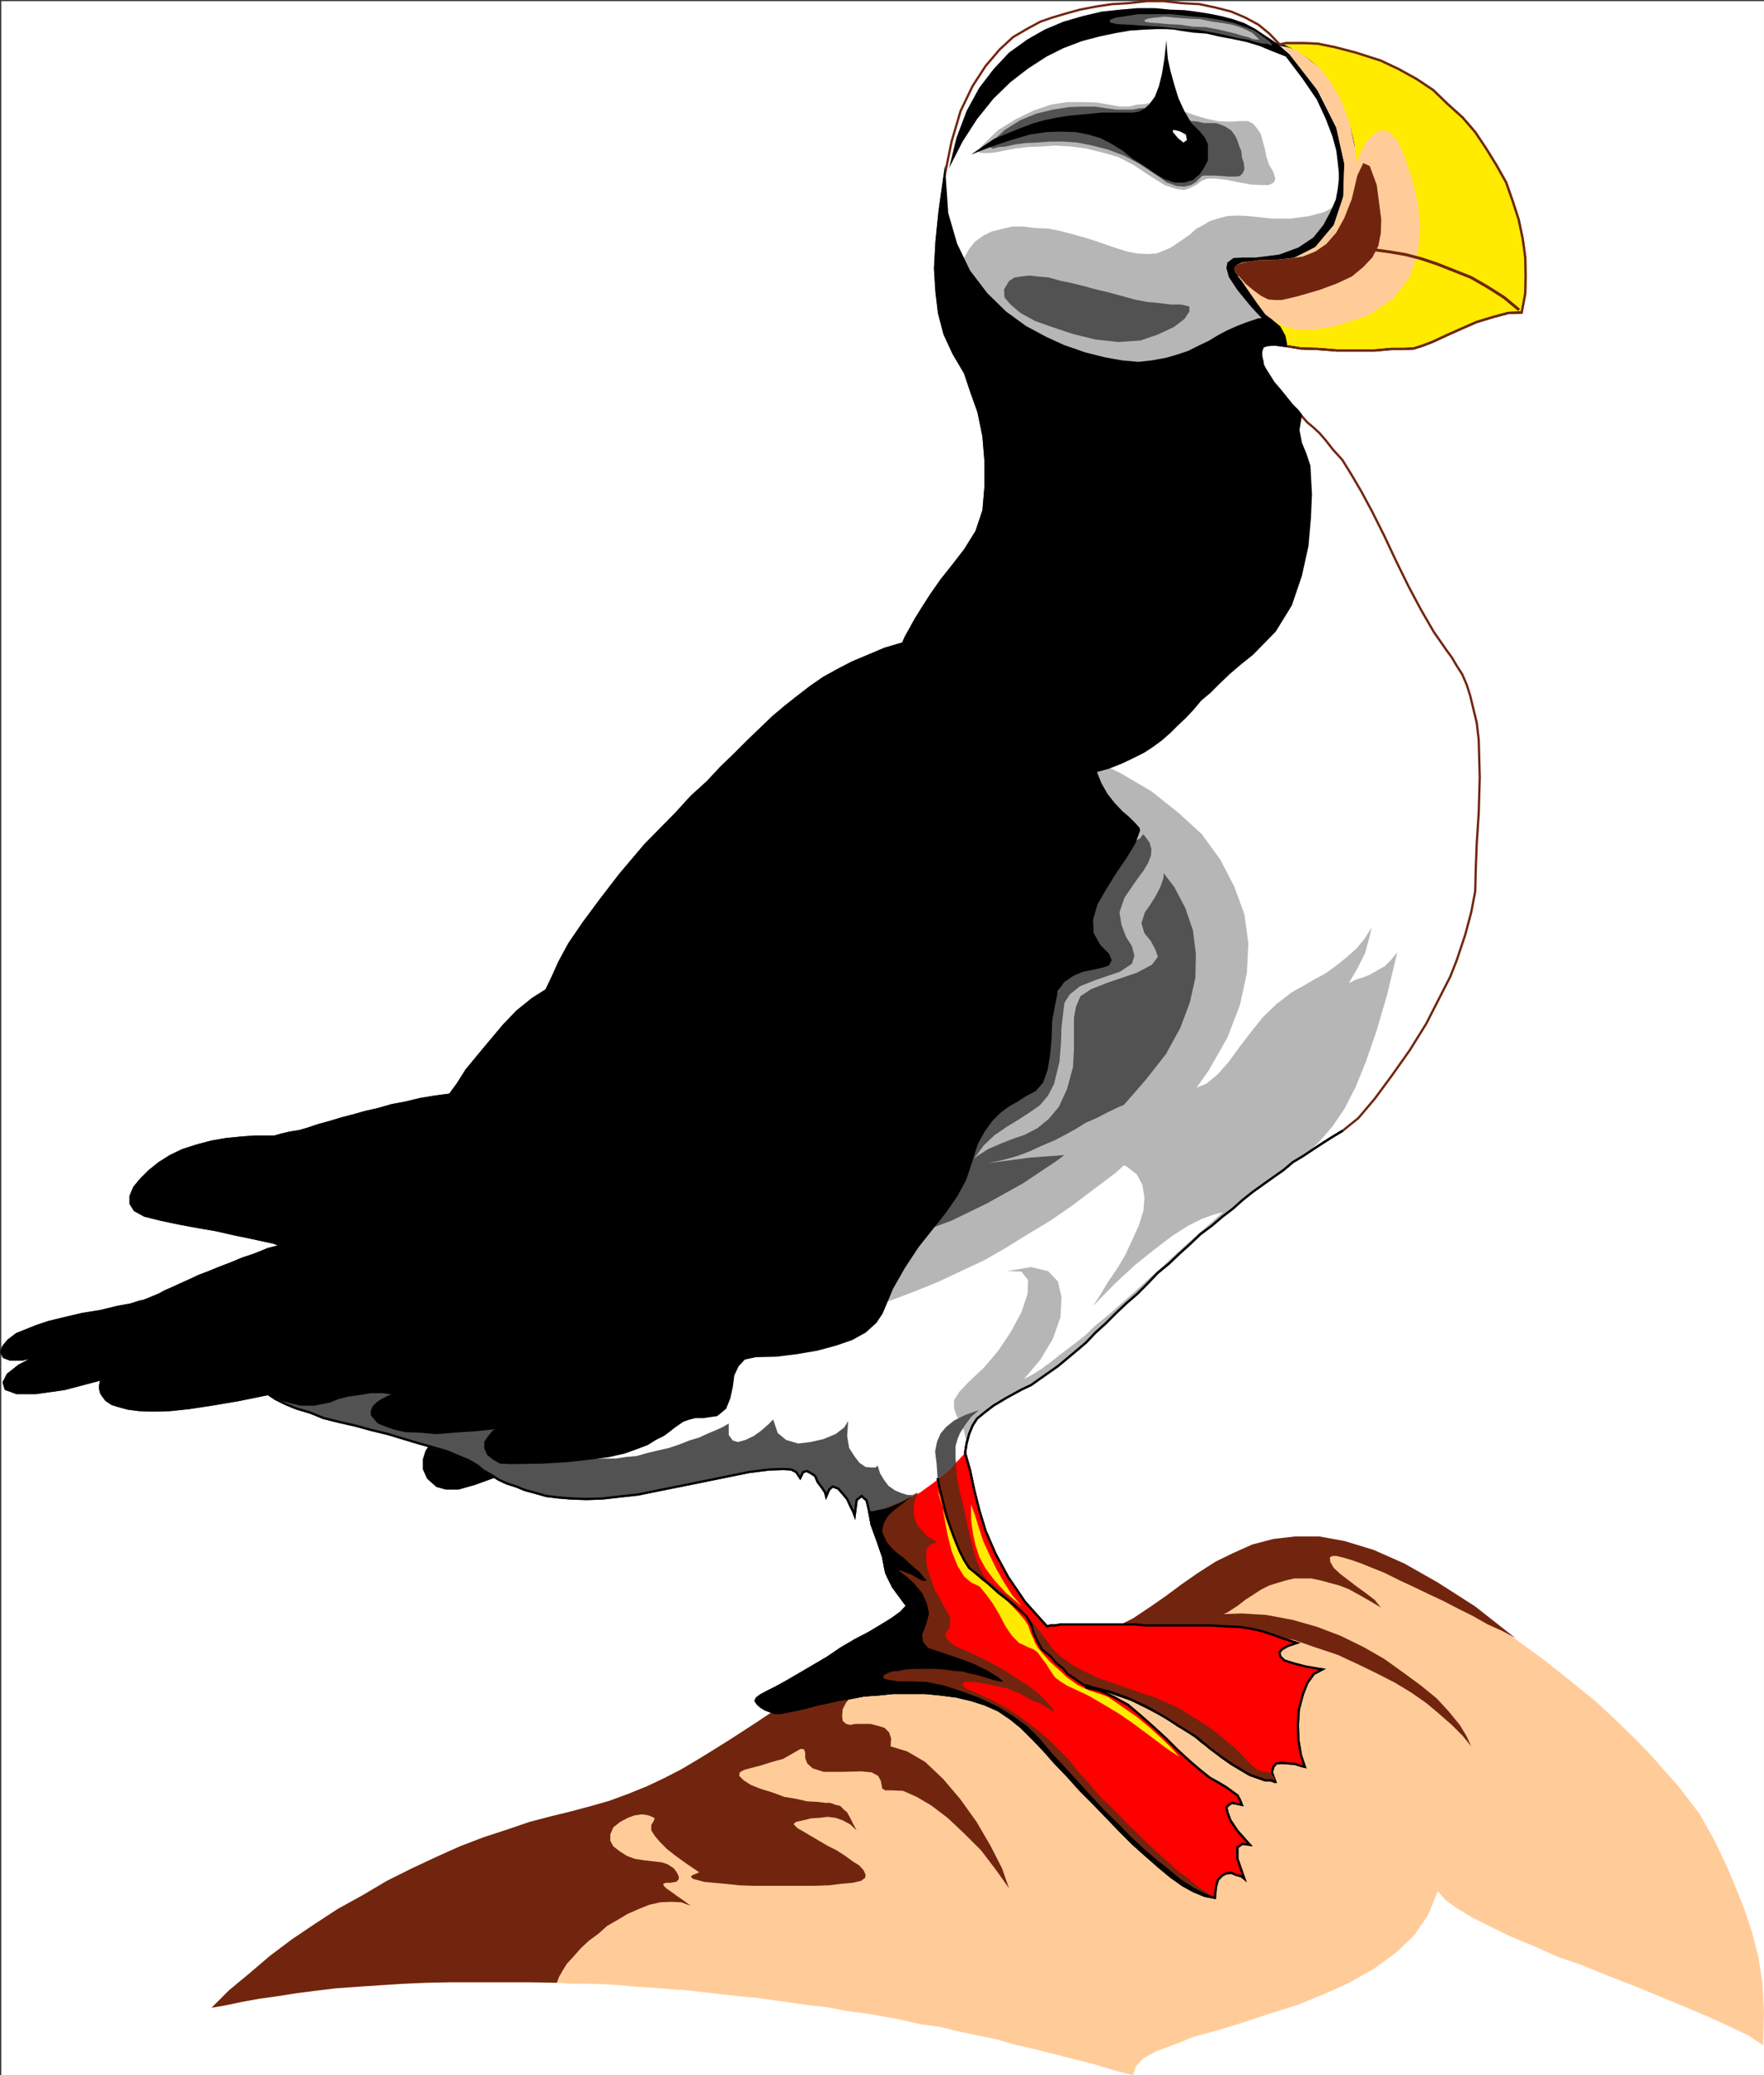 <svg xmlns="http://www.w3.org/2000/svg" width="353.048" height="415.227"><rect width="100%" height="100%" fill="#333333" stroke="none"/><path fill="#fff" fill-rule="evenodd" d="M.247 415.227h352.8v-415H.248v415"/><path fill="#ffeb00" fill-rule="evenodd" d="m261.65 51.63-.802.398-.902.3-1 .5-2.398.602-.801.297-.8.203-.5.2-.798.097h-1.5l-.601-.5-.899-.398-.8-.2h-.801l-.602.2-.598.3-.199.5v.598l.5.8.797.903.8 1 .903 1.098.899 1.402 1.101 1.297.797 1.102.5 1 .402.601.2.399.699.5.5.601.5.5.3.899.4.898.1 1 .301.5 3 .5 3.399.102 3.8.3h7.602l3.297-.3h2.602l1.898-.102 1.602-.5 2.101-.797 2.797-1.3 2.902-1.301 3.2-1.399 3.3-1 3-.8 2.7-.102.699-3.7.101-3.699-.101-3.8-.5-3.602-.8-3.797-1.2-3.703-1.3-3.7-1.9-3.398-2.1-3.402-2.2-3.297-2.5-2.902-3-2.7-2.899-2.8-3.3-2.2-3.602-2-3.598-1.699-5-1.601-4.199-1.098-3.5-.703-2.8-.098h-3.5l-.903.2h-.398l1 .398 1.101.5.899.5 1.199.703 1 .7 1.101.8.899.797.8.902.9 1.301 1.202 1.7 1.2 2 .898 2.199 1 2.101.8 2.098.5 2 .301 1.402.2 3.2-.2 3-.402 3-1 3.3-.2.598-.5 1.101-.698 1.301-.7 1.7-1.199 1.597-1.3 1.703-1.602 1.297-1.598.902"/><path fill="none" stroke="#000" stroke-miterlimit="10" stroke-width=".454" d="m261.65 51.63-.802.398-.902.3-1 .5-2.398.602-.801.297-.8.203-.5.2-.798.097h-1.5l-.601-.5-.899-.398-.8-.2h-.801l-.602.2-.598.3-.199.5v.598l.5.8.797.903.8 1 .903 1.098.899 1.402 1.101 1.297.797 1.102.5 1 .402.601.2.399.699.5.5.601.5.5.3.899.4.898.1 1 .301.5 3 .5 3.399.102 3.8.3h7.602l3.297-.3h2.602l1.898-.102 1.602-.5 2.101-.797 2.797-1.3 2.902-1.301 3.2-1.399 3.3-1 3-.8 2.7-.102.699-3.7.101-3.699-.101-3.8-.5-3.602-.8-3.797-1.2-3.703-1.3-3.7-1.9-3.398-2.1-3.402-2.2-3.297-2.5-2.902-3-2.7-2.899-2.8-3.3-2.2-3.602-2-3.598-1.699-5-1.601-4.199-1.098-3.5-.703-2.8-.098h-3.5l-.903.2h-.398l1 .398 1.101.5.899.5 1.199.703 1 .7 1.101.8.899.797.8.902.9 1.301 1.202 1.7 1.2 2 .898 2.199 1 2.101.8 2.098.5 2 .301 1.402.2 3.2-.2 3-.402 3-1 3.3-.2.598-.5 1.101-.698 1.301-.7 1.7-1.199 1.597-1.3 1.703-1.602 1.297zm0 0"/><path fill="none" stroke="#ffff80" stroke-miterlimit="10" stroke-width=".454" d="m304.548 62.528.699-3.7.101-3.699-.101-3.8-.5-3.602-.8-3.797-1.2-3.703-1.3-3.7-1.9-3.398-2.1-3.402-2.2-3.297-2.5-2.902-3-2.7-2.899-2.8-3.3-2.2-3.602-2-3.598-1.699-5-1.601-4.199-1.098-3.5-.703-2.8-.098h-3.5l-.903.2h-.398"/><path fill-rule="evenodd" d="m91.747 283.528-1.899 1.601-1.902 1.7-1.398 1.699-1.2 1.902-.5 1.598v1.902l.801 1.797 1.797 1.602 1.8.5h2.5l3.2-.899 3.3-1.203 3.403-1.2 3.297-1.5 3-1.5 2.203-1.3.7-1.2-1.2-1.097-2.601-1.101-3.602-1-3.797-1-3.5-.602-2.902-.5-1.5-.2"/><path fill="none" stroke="#000" stroke-miterlimit="10" stroke-width=".454" d="m91.747 283.528-1.899 1.601-1.902 1.7-1.398 1.699-1.2 1.902-.5 1.598v1.902l.801 1.797 1.797 1.602 1.8.5h2.5l3.2-.899 3.3-1.203 3.403-1.2 3.297-1.5 3-1.5 2.203-1.3.7-1.2-1.2-1.097-2.601-1.101-3.602-1-3.797-1-3.5-.602-2.902-.5zm0 0"/><path fill="#fc9" fill-rule="evenodd" d="m111.446 396.727-5.5-.098H90.348l-5 .098-4.699.203-4.601.297-4.5.3-4.301.302-4.098.5-3.902.5-3.8.601-3.599.5-3.3.598-3.301.699-2.899.5 3.5-3.5 4.098-3.398 4.102-3.5 4.398-3.301 4.602-3.098 4.601-3 4.899-2.703 4.898-2.898 4.8-2.399 4.903-2.3 4.899-2.2 4.699-1.8 4.902-1.602 4.399-1.5 4.199-1.098 4.101-1 4.098-1.101 3.5-1 3.8-1.399 3.7-1.5 3.402-1.601 3.5-1.801 3.2-1.899 3.101-1.902 3.2-2 3.097-2 2.902-1.898 3-2 2.801-1.7 2.598-1.902 2.601-1.598 2.7-1.5 2.8-1.3 2.899-1 3.601-.7 3.5-.402 3.801-.5 4.098-.297 4.2-.3 4.202-.102 4.2-.399 4.3-.3 4.297-.5 4.3-.602 4.102-.797 3.7-1.3 3.8-1.602 3.399-1.7 3.3-2.199 3.301-2 3-2.101 3.2-2 3.101-1.801 3-1.797 3.399-1.203 3.3-1.5 3.301-.7 3.5-.597 3.7-.101 3.8.398 4.098.902 4.402 1.598 4.5 1.8 4.899 2.903 6.898 4.297 6.602 4.402 5.898 4.301 5.602 4.098 5 4 4.699 3.8 4.101 3.801 3.801 3.7 3.297 3.398 2.902 3.3 2.598 2.903 2.203 2.899 2 2.601 1.399 2.5 1.199 2.098.902 1.8 2 4.2 1.797 4.3 1.703 4.301 1.5 4.5 1.297 5 .8 5.301.302 5.899-.2 6.398-3-2-3.8-1.797-4.399-2-4.5-1.902-4.8-2-5.102-2.098-5.2-2-5.1-2.101-5.2-1.801-4.7-2.098-4.6-1.902-4.099-2-3.601-1.801-3-1.797-2.399-1.703-1.601-1.797-1.899 4.7-2.8 4.097-3.801 3.602-4.3 3.101-4.9 2.797-5.1 2.3-5.4 2.2-5.5 1.703-5.1 1.7-5.2 1.597-4.8 1.3-4 1.602-3.5 1.301-2.599 1.399-1.5 1.601-.601 1.797-3.899-1-3.902-1.2-4-1-7.797-2-4-.898-3.8-1.101-3.903-.801-3.797-.797-3.703-.902-3.797-.5-3.8-.899-3.801-.699-3.602-.601-3.797-.5-3.601-.7-3.602-.402-3.598-.5-3.5-.5-3.601-.5-3.399-.297-3.5-.402-3.5-.399-3.402-.402-3.297-.2-3.402-.3-3.3-.2-3.298-.3-3.101-.2-3.301-.097h-3.098l-3.203-.203"/><path fill="#71250e" fill-rule="evenodd" d="m165.548 335.63 2.8-1.301 2.899-1 3.601-.7 3.5-.402 3.801-.5 4.098-.297 4.2-.3 4.202-.102 4.2-.399 4.3-.3 4.297-.5 4.3-.602 4.102-.797 3.7-1.3 3.8-1.602 3.399-1.7 3.3-2.199 3.301-2.3 3.098-2.301 3.3-2.301 3.602-2.297 3.5-1.703 3.801-1.7 4.2-1.097 4.3-.5h4.899l5 .899 5.898 1.8 6.102 2.7 6.699 3.8 7.5 4.801 8 6.297-2.598-1.398-2.902-1.301-3-1.7-3-1.5-2.899-1.5-3.199-1.5-2.902-1.398-2.8-1.3-2.798-1.403-2.5-1-2.203-.898-2-.7-1.7-.5-1.3-.3h-.797l-.5.3.098.899.7 1.199 1.3 1.203 1.7 1.297 1.702 1.3 1.797 1.302 1.703 1.3 1.2 1.5-2.2-1.3-2.101-1.2-2-1.101-2-.801-1.899-.5-1.8-.5-1.903-.398h-3.398l-1.7.398-1.699.5-1.601.5-1.602.8-1.7 1.102-1.398.899-1.699 1.3-2 1.301-3 1.301-3.902 1.297-4.598 1.402-5.101 1.301-5.399 1-5.8 1.2-5.903 1.3-5.898.899-6 1-5.7 1-5 .8-4.601.598-3.899.703-3.101.5-2.098.297-2.8.902-2.2 1.098-1.3 1.402-.7 1.399-.101 1.3.101 1 .7.602.8.2 1.098-.2h3l1.5.399 1.3.398.9.902.401 1.2-.101 1.601 3.3 1 3.602 2.098 3.598 3.402 3.402 4 3.297 4.598 2.8 4.8 2.302 4.5 1.398 4-2.7-3.8-2.898-3.801-3.402-3.398-3.297-3.102-3.3-2.5-2.903-1.7-2.7-1.198-2.198-.102h-1.399l-.601-.398-.102-.7-.2-.902-.5-.898-1.3-.7-2.098-.199-3.8.098h-3.7l-2.199-.7-1.101-1-.399-1.101v-1l-.203-.7-.7-.097-1.398.797-2.101 1.203-2.2.598-2.199.699-1.902.5-1.5.402-.898.5-.102.7.902.898 1.399.902 2 .801 2.3.7 2.4.898 2.401.402 2.2.5 2 .098 1.601.199h1l1.098.402.902.2.797.8.602.5.601 1.098.598 1.203.7 1.297-1.298-1.2-1.5-.8-1.402-.5-1.598-.2-1.601.2-1.7.102-1.601.398-1.399.3-.5.403.098.2.703.699 1.098.601 1.5.899 1.7 1 1.702 1 1.797.898 1.703 1.102 1.5 1.101 1.297.797.902 1 .399.902-.098.598-.8.602-1.7.398-2.3.203-2.403.297-3.098.102h-12l-2.902-.102-2.797-.297-2.3-.203-2-.2-1.403-.398-.797-.199-.402-.5.5-.3 1.2-.5-2.5-1.7-2.099-1.5-1.8-1.402-1.5-1.5-1-1.2-.7-1.101v-1.098l.399-.601.3-.7-.5-.3-.8-.301-1.2-.2-1.5.2-1.398.5-1.5.8-1.402 1.102-.598 1.399v1.3l.598 1.102 1.3 1 1.4.899 1.6.601 1.9.297 1.8.203 1.7.2 1.202.398 1.2.8.597.801.402.801v.598l-.5.5-1.199.199h-.902l-.5.203.101.399.5.5 1 .699 1.098.8 1.3.899 1.5 1.102-1.898-.7-2-.101-2.199.101-2.203.5-2 .801-2.297 1-2 1.2-2.101 1.199-1.801 1.601-1.899 1.399-1.601 1.5-1.5 1.699-1.3 1.402-.798 1.297-.8 1.402-.403 1.098-5.5-.098H90.348l-5 .098-4.699.203-4.601.297-4.5.3-4.301.302-4.098.5-3.902.5-3.8.601-3.599.5-3.3.598-3.301.699-2.899.5 3.5-3.5 4.098-3.398 4.102-3.5 4.398-3.301 4.602-3.098 4.601-3 4.899-2.703 4.898-2.898 4.8-2.399 4.903-2.3 4.899-2.2 4.699-1.8 4.902-1.602 4.399-1.5 4.199-1.098 4.101-1 4.098-1.101 3.5-1 3.8-1.399 3.7-1.5 3.402-1.601 3.5-1.801 3.2-1.899 3.101-1.902 3.2-2 3.097-2 2.902-1.898 3-2 2.801-1.7 2.598-1.902 2.601-1.598 2.7-1.5"/><path fill="#71250e" fill-rule="evenodd" d="M232.247 325.43h5.8l5.5.399 5.4.5 5 .898 5 .902 4.6 1.598 4.2 1.402 4.101 1.899 3.7 1.8 3.699 1.899 3.3 2 3 2.102 2.602 2.199 2.399 2.101 2.199 2.2 1.7 2.101-.9-2-1.398-2.3-2.203-2.7-2.398-2.601-3.2-2.602-3.402-2.5-3.898-2.797-4.2-2.402-4.5-2.2-4.699-1.8-4.902-1.399-5.3-1-5-.3-5.5.199-5.298.8-5.402 1.602"/><path fill="none" stroke="#71250e" stroke-miterlimit="10" stroke-width=".454" d="m304.548 62.528.699-3.7.101-3.699-.101-3.8-.5-3.602-.8-3.797-1.2-3.703-1.3-3.7-1.9-3.398-2.1-3.402-2.2-3.297-2.5-2.902-3-2.7-2.899-2.8-3.3-2.2-3.602-2-3.598-1.699-5-1.601-4.199-1.098-3.5-.703-2.8-.098h-3.5l-.903.2h-.398l-2-2.102-2.2-1.797-2.601-1.402-2.8-1.2-3.099-.8-3.3-.7-3.602-.199-3.5-.402h-3.398l-3.602.402-3.398.2-3.301.5-3.098.601-2.902.797-2.7.8-2.3.802-2.598 1.398-2.902 1.703-2.7 2.5-2.8 3.297-2.598 4-2.402 5-1.8 6.102-1.4 6.898-1 7.102-.6 6-.298 5.398.297 4.703.5 4.2 1.102 4.199 1.8 3.898 2.301 3.902 1.2 3.598 1.5 4.203 1 4.899.398 4.898v5.203l-.399 4.7-1.402 4.199-2.297 3.699-2.402 3.101-2.3 2.899-2.099 3-1.601 2.5-1.5 2.402-1.098 2-.902 1.598-.5 1.199-3.7 1.102-3.3 1.398-3.098 1.3-2.902 1.5-2.899 1.602-2.601 1.801-2.598 2-2.402 1.899-2.5 2.101-2.5 2.399-2.598 2.5-2.601 2.601-2.7 2.598-2.699 2.902-3.3 3-3 3.297-6.2 6.3-5 5.903-4 5.2-3.402 4.597-2.8 4.102-2 3.699-1.4 3.101-1.199 2.5-2.699 1.7-3.101 2.5-2.7 2.8-2.601 3.098-2.5 3-2.399 2.902-1.699 2.7-1.601 2.199-3 .402-3 .5-2.899.7-2.703.5-2.797.8-2.601.598-2.5.699-2.301.602-2.3.699-2.2.601-2.098.7-1.703.5-1.898.3-1.7.399-1.402.402h-4l-2.7.2-3 .3-2.898.5-3 .797-2.8.902-2.5 1.2-2.2 1.398-2 1.602-1.699 1.699-1.3 1.601-.7 1.7v1.5l.797 1.3 2 1.098 3.203.8 3.797.802 3.8.699 3.5.601 3.5.801 2.903.598 2.797.601 2.3.5 1.602.598-2.699.703-2.703 1.098-2.398.8-2.399 1-2.101.801-2.2.899-2.101.8-1.899.899-1.8.8-1.5.7-1.399.602-1.3.699-1.2.5-1.203.5-.797.3-.601.102-1.899.598-2.703.5-3.297.8-3.703.602-3.398.797-3.301.8-2.399.802-1.5.601-2.5 1-1.699 1.297-1 1.203-.402 1.098.5 1 1.3.5h2.4l3-.7-3.599 1.899-2.3 1.8-.801 1.602.402 1.301 2.2.797h3.8l5.7-.797 7.597-2-.297.7-.101.597v.703l.199.797.402.602.598.8 1.2.801 1.3.399 1.8.5 2.301.3 2.801.098 3.399-.098 3.8-.402 4.598-.7 5.3-.898 5.903-1.199 1.5 1 2 1 2.2.899 2.699.8 2.699 1.098 3.2.8 3.1.7 3.301.902 3.301.801 3.297 1 3 .899 2.902.8 2.7.801 2.398 1 1.902.797 1.7 1 1.199 1 1.601.902 1.399.899 1.7.8 1.901.602 1.7.7 2.199.597 2.101.602 2.5.3 2.5.2 3 .101 3.2-.101 3.5-.399 3.699-.402 3.902-.801 4.5-.898 7.899-1.602 5.898-1.2 4-.5 2.902-.097 1.5.098 1 .5.399.601.402.598.598-1.2.7-.198.8.398.902.602.5 1.199.899 1.199.601.902.2.801.597-1.402.703-.598 1.098.399.8.898 1 1.203.602 1.297.598 1.203.3.797.4-3.098 1-.8 1 .898.5 2.102.5 2.699 1.202 3.3 1.098 3.2.402 2.101.2 1 .398.899 1 2 2.8 3.8-1.199 1.301-1.8 1.301-2.102 1.297-2.5 1.5-2.7 1.402-2.898 1.7-2.8 1.898-2.899 1.703-2.902 1.7-2.399 1.398-2.199 1.199-1.601.8-1.301.7-.8.602-.2.5.5.699.601.5.801.5.797.3 1.102.399h1.3l1.399-.297 2-.402 2.5-.598 1.402-.402 2-.399 2.2-.5 2.5-.402 2.597-.5 2.902-.2 2.899-.3h6.402l3.098.3 3.101.403 3 .7 2.801.898 2.7 1.199 2.5 1.703 2.097 1.7 2.203 2.199 2.297 2.398 2.203 2.5 2.5 2.602 2.598 2.898 2.7 2.703 2.702 2.797 2.5 2.602 2.598 2.601 2.8 2.5 2.4 2.098 2.401 2 2.399 1.699 2.2 1.203 2.202.899 2 .398.2-2.2.398-1.398.902-.902.797-.398 1-.102.902.402 1.098.301.602.5-1.399-4v-2.3l1-.7 1.5.2-2.5-2.801-1.402-2.102-.598-1.598-.203-1 .5-.5.602-.402 1.101.203.899.2-.399-1-.5-.903-1.101-.797-1.102-.8-1.5-.903-1.797-1-2-1.598-2.101-1.8-2.301-2.102-2.3-2.297-2.5-2.3-2.599-2.301-2.601-2.2-2.899-1.601-2.8-1.301-2.899-.598 1.797.098 1.8.402 1.802.598 2 .703 2 .7 1.8.898 2 1 1.899 1 1.902 1.101 1.7 1.2 1.699.898 1.699 1.203 1.402 1.2 1.5.898 1.2 1.101 1.097.899 2 1.402 2 1.2 1.703 1 1.7.597 1.398.5h1.101l.801.3h.098l-.7-1.898.301-1.101.598-.7 1.102-.101 1.199.102 1.402.101 1.2.399.8.199-.8-2.399-.5-3-.102-3 .2-3.101.8-3 .902-2.301 1.297-1.797 1.703-.902-3.5-.399-2.601-.601-1.602-.7-1-.898v-.5l.5-.902 1.3-.7 1.802-.601-2.5-.797-2.2-.8-2.101-.7-2.098-.5-2.5-.402-2.5-.098-3.402-.203h-13l-2.098-.2h-14.8l-1.2.2h-.902l-.7.203-4.398-4.902-3.402-5-2.5-4.598-2-4.601-1.3-4.301-1-4-.798-3.801-1-3.5.297-1.898.5-1.899.703-1.703.899-1.398 1.601-1.301 1.7-1.301 2.5-1.5 3.097-1.7 1.902-.898 1.7-1.199 1.699-1.203 2-1.398 3.601-3 2-1.7 1.899-2 2-1.8 2-2 2.101-2 2.2-1.899 2-2 2.101-2.203 2.297-1.898 2.102-2 2.101-1.899 2.098-2 2.3-1.703 2.102-1.797 2.098-1.601 1.902-1.7 2-1.601 2.098-1.5 2.101-1.5 2-1.399 1.899-1.601 2-1.2 2.101-1.398 2-1.3 1.899-1.2 2-1.203 3.101-2.5 3.301-3.898 3.399-4.602 3.601-5.098 3.297-5.3 2.602-5.102 2.199-4.297 1.3-3.3 1.7-5.102 1.2-4.5.8-4.2.101-4.199.2-5.3.398-6.2.203-7.101-.203-7.5-.398-3.399-.7-2.902-.601-2.5-.7-2.2-.898-2.097-1.101-1.703-1-1.7-1.102-1.5-2.5-3.597-2.598-4.5-2.5-4.703-2.5-5.098-2.3-4.902-2.399-4.797-2.203-4.101-2-3.399-1.797-2.902-1.902-2.098-1.399-1.8-1.3-1.5-1.301-1.2-1.098-.902-.8-.899-.5-.601-.602-.801-1.2-1.2-1.199-1.5-1.3-1.597-1.2-1.402-1-1.598-.699-1.101-.402-.801-.098-.7-.203-.8-.098-.801.098-.598.3-.8.903-.301 1.5-.098 2.2.297 3 .5 3.398.102 3.8.3h7.602l3.297-.3h2.602l1.898-.102 1.602-.5 2.101-.797 2.797-1.3 2.902-1.301 3.2-1.399 3.3-1 3-.8 2.7-.102"/><path fill="#b6b6b6" fill-rule="evenodd" d="m217.15 151.329 7 3.3 6.296 3.7 5.402 4.3 4.7 4.301 3.699 5.098 2.8 5.402 2 5.5.801 5.797-.3 6-1.399 6.402-2.5 6.5-3.703 6.5-4.7 6.7-6.3 6.8-7.598 7-8.902 6.7-4.2 2.898-4.5 2.703-4.5 2.797-4.398 2.5-4.699 2.203-4.5 2.098-4.402 1.8-4.5 1.7-4.2 1.5-4.199 1.199-4.199.8-3.8.602-3.7.399h-3.601l-3.301-.301-3.098-.5-2.8-.898-2.5-1.2-2.102-1.601-2-1.899-1.5-2.402-1-2.598-.8-3.199-.099-3.402.098-3.899.703-4.5 1.098-4.699 1.8-5.203 2.102-5.7 3-6.3 3.297-6.398 4.203-7.301 8.399-13.7 7.601-11.101 7.2-9.2 6.398-7.5 5.902-5.398 5.5-4.101 4.797-2.598 4-1.703 3.703-.598 3.098.2 2.7.398 2.1 1.102 1.7 1 1 1.101.7.598.202.3"/><path fill="#525252" fill-rule="evenodd" d="m213.548 161.329 5.601 2.601 4.899 3 4.3 3.297 3.801 3.5 2.899 3.8 2.199 4.2 1.5 4.402.601 4.7-.101 4.8-1.098 4.899-1.902 5.101-2.899 5.301-4.101 5.2-4.7 5.398-5.898 5.3-7.101 5.399-6.899 4.602-7.203 4-7 3.398-7.2 2.703-6.698 2.098-6.2 1.3-5.8.2-5.102-.7-4-1.699-3.297-2.699-2.101-4-.801-5.203.8-6.5 2.301-7.797 4-9.601 5.899-10.801 6.7-10.7 5.901-9.101 5.899-7.2 5-5.698 4.7-4.301 4.202-3.2 3.797-2 3.3-1.3 2.7-.5h2.5l2.102.5 1.699.8 1.2.801.901.899.5.5.2.3"/><path fill="#b6b6b6" fill-rule="evenodd" d="m193.15 290.727.296-1.898.5-1.899.703-1.703.899-1.398 1.601-1.301 1.7-1.301 2.5-1.5 3.097-1.7 1.902-.898 1.7-1.199 1.699-1.203 2-1.398 3.601-3 2-1.7 1.899-2 2-1.8 2-2 2.101-2 2.2-1.899 2-2 2.101-2.203 2.297-1.898 2.102-2 4-3.602 3.398-3 3-2.297 2.8-2.3 2.602-2 2.7-2 3.199-2.102 3.402-2.399 2.899-2.699 2.601-3 2.399-3.5 2.3-4.5 2.098-5.203 2.102-6.098 2.101-7.199 2-8.402-1.203 1.5-1.297 1.3-1.601.899-1.399.8-1.5.602-1.101.301-1 .5-.602.297 1.703-2.898 1.598-3.2.8-3 .5-2.101-1.3 2.101-1.7 2.098-1.898 1.703-2.101 1.7-2.2 1.597-2.402 1.3-2.2 1.302-2.198 1.199-3.102 2.402-2.7 2.598-2.398 3-2.3 3-2.102 2.902-2.2 2.5-2.3 1.899-2.5 1-3.398.398-3.301.8-3 .602-2.598.801-2.601 1-2.301 1.098-2.3 1.199-2.099.902-2.101 1.301-2.2 1.2-2.1 1.097-2.4 1-2.398 1.102-2.601 1-2.899.8-2.902.598 8.402-1.098 6.7-.5 5.5.2 4.199.8 3 1.301 2 1.598 1.101 2.101.399 2.5-.2 2.598-.902 2.902-1.297 2.899-1.402 3-1.598 2.699-1.902 2.8-1.5 2.5-1.5 2.302 4.3-4.399 4.102-3.8 4-3.2 3.399-2.601 3.3-2.102 2.801-1.398 2.297-.801 1.8-.5-3 2.699-3 2.602-3 2.699-2.8 2.601-2.898 2.598-2.7 2.5-2.699 2.402-2.601 2.301-2.602 2.098-2.297 2.199-2.3 1.8-2.403 1.802-1.898 1.5-2 1.5-1.899 1.199-1.703.902 3.3-3.902 2.5-4.2 1.5-4.3.2-4-.7-3.098-2-2.101-3.398-.801-4.8.8 2.898.102 1.3 1.7-.097 2.8-1.203 3.598-2.098 3.902-2.601 3.899-2.899 3.398-2.902 2.703-1.898 2-1.102 1.7v1.597l.402 1.3.801 1.602.797 1.7.402 1.898-.199 2.5"/><path fill="#b6b6b6" fill-rule="evenodd" d="m274.946 200.528-2 5.199-2.2 4.902-2.698 4.301-2.602 3.797-2.598 3.3-2.5 2.903-2.101 2.098-1.7 1.601-1.699 1.301-2.699 1.399-3.101 1.601-3.399 1.7-3.5 1.699-3.3 1.8-2.801 1.598-2.102 1.902 3.3-4.601 2.302-4 1.398-3.301.5-2.297-.598-1.703-1.601-1.098-2.899-.199-4.101.5 3.3-1.402 3.301-.598 3.301-.8 3.5-.602 3.297-.899 3.203-1.902 3.098-2.7 3-4.198 2.601-4.399 2-3.402 1.5-2.5 1.098-1.899.8-1.199.5-.8.403-.403v-.098l-.203 2.598-.7 2.5-.898 2.203-1.199 2.399 2.598-.7 2.101-.601 1.7-.7 1.3-.898 1.098-.8.902-.801.7-.801.398-1"/><path fill="none" stroke="#000" stroke-miterlimit="10" stroke-width=".454" d="m268.747 226.227-2 1.203-1.899 1.2-2 1.3-2.101 1.399-2 1.199-1.899 1.601-2 1.399-2.101 1.5-2.098 1.5-2 1.601-1.902 1.7-2.098 1.601-2.101 1.797-2.301 1.703-2.098 2-2.101 1.899-2.102 2-2.297 1.898-2.101 2.203-2 2-2.2 1.899-2.101 2-2 2-2 1.8-1.899 2-2 1.7-3.601 3-2 1.398-1.7 1.203-1.699 1.2-1.902.898-3.098 1.699-2.5 1.5-1.699 1.3-1.601 1.302-.899 1.398-.703 1.703-.5 1.899-.297 1.898"/><path fill="#b6b6b6" fill-rule="evenodd" d="m249.747 24.227 1 .5.8.902.801 1.2.399 1.5.402 1.398.297 1.602.5 1.5.902 1.601.399 1.297-.3.8-1 .5h-1.5l-2.099-.097-2.199-.402-2.5-.5-2.5-.301h-1.402l-1.2.402-1 .801-1.199.598-1.3.5-1.602-.2-2.398-.8-3-1.899-3-2-3.2-1.699-3.199-.902-3.203-.801-3-.398-3.297-.2-2.902.2-2.598.101-2.5.297-2.101.402-2 .399-1.399.101h-1l-.703-.101-.098-.399.5-.8 3.399-3.301 3.601-2.2 3.5-1.699 3.5-1.199 3.301-.5h3.2l2.699.098 2.398.402 2.203.399h1.797l1.602-.399 1.5-.101 1.398-.301 1.703.3 2.098.5 2.5.899 2.601.902 2.399.7 2 .398 1.699.102h1.402l1.2-.102h1.699"/><path fill="#525252" fill-rule="evenodd" d="m198.247 28.63 2.8-2.602 3.2-2 3.2-1.301 3.3-.797 3.2-.5 2.702-.101h2.5l2 .3 2.2.301h3.3l1.598-.3h2.7l1.6.3 2.2.797 2.101.8 1.598.7 1.3.102 1.2.3h2.402l.399.098 1.5.602 1.2.8.8 1.098.402.902.399 1.2.398.898.102 1.203.398 1.2.102 1.3-.399.797-.5.5-.8.102h-1.301l-1.301-.102-1.8-.098h-2l-.4.098-.5.5-.699.703-1 .598-1.3.3-1.5-.101-2-.7-2.399-1.698-3.203-2.102-3-1.598-3.2-1.199-3.097-.8-3-.602-2.902-.2h-2.598l-2.703.2-2.297.101-2.101.301-1.801.399-1.399.101-1.101.297-.7-.297-.1-.101.3-.7"/><path fill-rule="evenodd" d="m194.348 30.93 4.098-1.601 3.902-1.301 3.7-1.098 3.3-.5 3-.101 3 .101 2.5.5 2.399.7 2.3 1.199 2.102 1.3 2.098 1.7 2.3 1.398 2.102 1.5 1.899 1.102 2 .699h2l1.699-.5 1.402-1.2.797-1.199.8-1.5v-3.3l-.597-1.301-1-1.2-1.703-1.699-1.398-2.402-1.2-2.598-.8-2.601-.801-2.899-.5-2.3-.2-2.102-.1-1.7-.4 3.7-.5 3.102-.6 2.398-.798 2.102-1.101 1.5-1 .898-1.102.602-1.2.199h-6.3l-1.898.199-2.301.203-2.2.2-2.5.398-2.5.5-2.398.699-2.402.902-2.7 1.098-2.5 1-2.398 1.602-2.3 1.601"/><path fill="#b6b6b6" fill-rule="evenodd" d="m265.747 58.727-2.098.602-2.5 1.101-2.402 1-2.5 1.2-2.598 1.597-2.601 1.402-2.899 1.598-2.5 1.703-2.902 1.598-2.598 1.699-2.601 1.602-2.602 1.5-2.5 1.199-2.398 1.402-2.102 1-2.098.899-2.101.398-2.3.203-2.7-.203-2.598-.398-2.902-.899-2.899-1.203-2.902-1.398-2.598-1.5-2.902-1.801-2.297-2-2.203-2.301-2-2.297-1.5-2.5-1-2.5-.797-2.601-.101-2.602.199-2.5.7-2.098 1-1.8 1.202-1.5 1.7-1.2 1.597-.8 2-.5 2.102-.5h2.3l2.301.3 2.598.098 2.5.5 2.7.703 2.8.797 2.7.902 2.6.899 2.5.8 2.102.399 2 .102 1.797-.102 1.5-.598 1.402-.601 1.2-.801 2.601-1.797 1.2-1.101 1.5-.801 1.3-.801 1.598-.5 1.902-.5 2-.098 2.2.098 4.597.5h3.902l3.7-.5 3-.797 2.5-1.402 2.398-2.098 1.703-2.8 1.7-3.403 1-1.398.597 1.3.402 3.801-.402 4.797-1.098 5.703-1.699 5.2-2.703 4.3-3.7 2.297"/><path fill="#525252" fill-rule="evenodd" d="M236.348 60.93h-2.101l-2.3-.3-2.298-.2-2.601-.5-2.5-.703-2.602-.7-2.5-.597-2.598-.703-2.402-.598-2.398-.5-2.102-.601-2.2-.2-1.698-.199-1.7.2-1.3.199-1.102.699-1 1.703.102 1.598 1.199 1.402 2 1.7 2.902 1.597 3.399 1.203 4.199 1.399 4.5 1.101 4.601.5 4.399-.3 3.5-1.2 3.2-1.5 2.1-1.601 1-1.5v-1l-1.699-.399"/><path fill="red" fill-rule="evenodd" d="m173.946 302.329.5 2.699 1.203 3.3 1.098 3.2.402 2.101.2 1 .398.899 1 2 2.8 3.8-1.199 1.301-1.8 1.301-2.102 1.297-2.5 1.5-2.7 1.402-2.898 1.7-2.8 1.898-2.899 1.703-2.902 1.7-2.399 1.398-2.199 1.199-1.601.8-1.301.7-.8.602-.2.5.5.699.601.5.801.5.797.3 1.102.399h1.3l1.399-.297 2-.402 2.5-.598 1.402-.402 2-.399 2.2-.5 2.5-.402 2.597-.5 2.902-.2 2.899-.3h6.402l3.098.3 3.101.403 3 .7 2.801.898 2.7 1.199 2.5 1.703 2.097 1.7 2.203 2.199 2.297 2.398 2.203 2.5 2.5 2.602 2.598 2.898 2.7 2.703 2.702 2.797 2.5 2.602 2.598 2.601 2.8 2.5 2.4 2.098 2.401 2 2.399 1.699 2.2 1.203 2.202.899 2 .398.2-2.2.398-1.398.902-.902.797-.398 1-.102.902.402 1.098.301.602.5-1.399-4v-2.3l1-.7 1.5.2-2.5-2.801-1.402-2.102-.598-1.598-.203-1 .5-.5.602-.402 1.101.203.899.2-.399-1-.5-.903-1.101-.797-1.102-.8-1.5-.903-1.797-1-2-1.598-2.101-1.8-2.301-2.102-2.3-2.297-2.5-2.3-2.599-2.301-2.601-2.2-2.899-1.601-2.8-1.301-2.899-.598 1.797.098 1.8.402 1.802.598 2 .703 2 .7 1.8.898 2 1 1.899 1 1.902 1.101 1.7 1.2 1.699.898 1.699 1.203 1.402 1.2 1.5.898 1.2 1.101 1.097.899 2 1.402 2 1.2 1.703 1 1.7.597 1.398.5h1.101l.801.3h.098l-.7-1.898.301-1.101.598-.7 1.102-.101 1.199.102 1.402.101 1.2.399.8.199-.8-2.399-.5-3-.102-3 .2-3.101.8-3 .902-2.301 1.297-1.797 1.703-.902-3.5-.598-2.402-.601-1.7-.602-1-.797-.1-.8.6-.602 1.2-.7 1.8-.601-2.5-.797-2.199-.8-2.101-.7-2.098-.5-2.5-.402-2.5-.098-3.402-.203h-13l-2.098-.2h-14.8l-1.2.2h-.902l-.7.203-4.398-4.902-3.402-5-2.5-4.598-2-4.601-1.3-4.301-1-4-.798-3.801-1-3.5-3 3.203-3.101 2.598-2.899 2.101-2.902 1.598-2.7 1.402-2.1.7-1.599.199-.902-.2"/><path fill="none" stroke="#000" stroke-miterlimit="10" stroke-width=".454" d="m173.946 302.329.5 2.699 1.203 3.3 1.098 3.2.402 2.101.2 1 .398.899 1 2 2.8 3.8-1.199 1.301-1.8 1.301-2.102 1.297-2.5 1.5-2.7 1.402-2.898 1.7-2.8 1.898-2.899 1.703-2.902 1.7-2.399 1.398-2.199 1.199-1.601.8-1.301.7-.8.602-.2.5.5.699.601.5.801.5.797.3 1.102.399h1.3l1.399-.297 2-.402 2.5-.598 1.402-.402 2-.399 2.2-.5 2.5-.402 2.597-.5 2.902-.2 2.899-.3h6.402l3.098.3 3.101.403 3 .7 2.801.898 2.7 1.199 2.5 1.703 2.097 1.7 2.203 2.199 2.297 2.398 2.203 2.5 2.5 2.602 2.598 2.898 2.7 2.703 2.702 2.797 2.5 2.602 2.598 2.601 2.8 2.5 2.4 2.098 2.401 2 2.399 1.699 2.2 1.203 2.202.899 2 .398.2-2.2.398-1.398.902-.902.797-.398 1-.102.902.402 1.098.301.602.5-1.399-4v-2.3l1-.7 1.5.2-2.5-2.801-1.402-2.102-.598-1.598-.203-1 .5-.5.602-.402 1.101.203.899.2-.399-1-.5-.903-1.101-.797-1.102-.8-1.5-.903-1.797-1-2-1.598-2.101-1.8-2.301-2.102-2.3-2.297-2.5-2.3-2.599-2.301-2.601-2.2-2.899-1.601-2.8-1.301-2.899-.598 1.797.098 1.8.402 1.802.598 2 .703 2 .7 1.8.898 2 1 1.899 1 1.902 1.101 1.7 1.2 1.699.898 1.699 1.203 1.402 1.2 1.5.898 1.2 1.101 1.097.899 2 1.402 2 1.2 1.703 1 1.7.597 1.398.5h1.101l.801.3h.098l-.7-1.898.301-1.101.598-.7 1.102-.101 1.199.102 1.402.101 1.2.399.8.199-.8-2.399-.5-3-.102-3 .2-3.101.8-3 .902-2.301 1.297-1.797 1.703-.902-3.402-.598-2.3-.601-1.9-.602-.8-.797-.2-.8.5-.602 1.2-.7 1.8-.601-2.5-.797-2.199-.8-2.101-.7-2.098-.5-2.5-.402-2.5-.098-3.402-.203h-13l-2.098-.2h-14.8l-1.2.2h-.902l-.7.203-4.398-4.902-3.402-5-2.5-4.598-2-4.601-1.3-4.301-1-4-.798-3.801-1-3.5"/><path fill-rule="evenodd" d="m251.15 52.93 6.698-.8 5.399-2.7 3.7-4.402 1.901-5.7.2-6.601-1.602-7.2-3.797-7.5-5.5-7.097-2.5-2.203-2.402-1.598-2.098-1.402-2.101-1.098-2.301-.8-2.3-.602-2.5-.5-2.599-.398-2.3-.301-2.801-.098-3.098-.3h-3.5l-3.5.3-3.703.399-3.797.898-3.8 1.102-3.801 1.601-3.5 2-3.602 2.598-3.098 3.3-2.902 3.801-2.5 4.598-2 5.3-1.5 6.102 2.703-5.3 2.899-4.5 3.3-4.102 3.399-3.297 3.5-2.703 3.7-2.398 3.401-1.7 3.7-1.402 3.398-.898 3.3-.7 2.903-.5 2.899-.199 2.398-.101h2l1.5.101 1.102.2 2.699.398 2.7.199 2.6.602 2.7.5 2.8.601 2.602.797 2.399 1 2.8 1.102 3.399 4.5 2.8 4.101 1.801 3.899 1.301 3.398.797 2.902.3 2.5.2 1.899v1.5l-.2 1.699-.398 2.203-1.101 2.5-1.399 2.598-2 2.5-3 2-3.8 1.402-4.7.598h-2.699l-1.8.101-1.2.899-.203 1.101.5 1.801 1.703 2.598 2.7 3.3 4 4.301-.301-1.699-.2-1.3-.699-.903-.8-1.098-.801-.902-1.2-1.2-1.101-1.5-1.399-1.597-.199-.703v-1l.899-.598 2.601-.199"/><path fill="#525252" fill-rule="evenodd" d="m222.048 4.028 1.199-.5 2-.301 2.601-.398h6.5l3.7.398 3.3.3 3.098.5 2.602.602 2.199.801 1.8.7 1.301.898 1.098.8.602.399.398.5.102.402h-.102l-.598-.3-1.199-.102-1.3-.297-1.602-.5-2.098-.3-2-.5-2.3-.5-3.801-.7-3.801-.203-3.598-.398-3.5-.2-2.8-.199-2.2-.101-1.402-.301-.2-.5"/><path fill="#b6b6b6" fill-rule="evenodd" d="M252.15 7.93h-.602l-.801-.101-.899-.399-1.3-.3-1.301-.403-1.598-.398-1.703-.399-2.598-.5-2.601-.101-2.7-.399-2.3-.101-2.098-.2-1.601-.101-.899-.2-.101-.3.699-.301 1.402-.2 1.899-.198 2.101.199 2.5.199 2.5.102 2.5.5 2.098.3 1.8.301 1.602.5 1.2.5 1.199.598.601.5.399.402.398.399.203.101"/><path fill="#fc9" fill-rule="evenodd" d="m251.15 52.93 7-.8 5.097-2.7 3.7-4.402 1.901-5.7.2-6.601-1.602-7.2-3.7-7.5-5.597-7.097-.402-.5-.399-.402-.402-.399-.398-.402 1.199.203 1.8.598 2.102 1.601 2.399 1.899 2.199 2.8 2.101 3.602 1.7 4.399 1.199 5.601.101 2.899-.3 3.199-.801 3-1 2.902-1.3 2.899-1.7 2.199-1.598 2.199-1.703 1.5-1.797 1-2.101 1.102-2.102.601-2 .5-1.7.2h-1.3l-.797-.403v-.797"/><path fill="#525252" fill-rule="evenodd" d="m173.946 302.329-.5-2.102-1-.898-1 .8-.398 3.098-.301-.797-.598-1.203-.601-1.297-1-1.203-.801-.898-1.098-.399-.703.598-.598 1.402-.199-.8-.601-.903-.899-1.2-.5-1.198-.902-.602-.8-.398-.7.199-.598 1.199-.402-.598-.399-.601-1-.5-1.5-.098-2.902.098-4 .5-5.898 1.199-7.899 1.602-4.5.898-3.902.8-3.7.403-3.5.399-3.199.101-3-.101-2.5-.2-2.5-.3-2.101-.602-2.2-.598-1.699-.699-1.902-.601-1.7-.801-1.398-.899-1.601-.902-1.2-1-1.699-1-1.902-.797-2.398-1-2.7-.8-2.902-.801-3-.899-3.297-1-3.3-.8-3.301-.903-3.102-.7-3.2-.8-2.698-1.098-2.7-.8-2.199-.899-2-1-1.5-1 5.098-1.8 5.101-1.2 5.098-.5h5l5 .5 4.703.797 4.899 1.3 4.3 1.602 4.301 1.399 4 1.902 3.797 1.7 3.203 1.699 2.797 1.398 2.5 1.602 2 .898 1.402.8 1.399.5 1.5.302h3.5l2-.301 2.2-.2 2.1-.601 2.102-.5 2.2-.5 2.097-.7 2-.8 2-.598 1.703-.8 1.7-.7 1.3-.601 1.2-.7v2.301l.8 1.098 1 .3 1.5-.398 1.7-.8 1.398-1 1.5-1.301 1-1 .902 2.699 1.7 1.402 2.398.7 2.5-.301 2.601-.598 2.399-1 1.7-1.3.8-1.301-.2 3 .4 2.398 1.1 1.703 1 1.297 1.2.8 1.2.102h.8l.402-.402.5 1.602.797 1.3.902 1.2 1.301.898 1.2.5 1.3.402h1l1-.5-1.902 1.301-1.7.797-1.699.703-1.402.5-1.297.098-.8.3h-.903"/><path fill="none" stroke="#000" stroke-miterlimit="10" stroke-width=".454" d="m173.946 302.329-.5-2.102-1-.898-1 .8-.398 3.098-.301-.797-.598-1.203-.601-1.297-1-1.203-.801-.898-1.098-.399-.703.598-.598 1.402-.199-.8-.601-.903-.899-1.2-.5-1.198-.902-.602-.8-.398-.7.199-.598 1.199-.402-.598-.399-.601-1-.5-1.5-.098-2.902.098-4 .5-5.898 1.199-7.899 1.602-4.5.898-3.902.8-3.7.403-3.5.399-3.199.101-3-.101-2.5-.2-2.5-.3-2.101-.602-2.2-.598-1.699-.699-1.902-.601-1.7-.801-1.398-.899-1.601-.902-1.2-1-1.699-1-1.902-.797-2.398-1-2.7-.8-2.902-.801-3-.899-3.297-1-3.3-.8-3.301-.903-3.102-.7-3.2-.8-2.698-1.098-2.7-.8-2.199-.899-2-1-1.5-1"/><path fill="#b6b6b6" fill-rule="evenodd" d="m229.15 182.528-.704 2.199.602 2 1.3 1.602.899 1.699.5 1.402-1.2 1.598-3 1.601-5.898 2-3.3 1.301-2.102 1.399-.899 2.101-.402 2.2v6.199l-.2 3.699-1.198 4.402-1.602 3.5-2 2.399-2.297 1.898-2.5 1.3-2.601.903-2.5 1-2.301 1-2.2 1.399-.3.3-.3.098-.2.203-.399.2 1.2-3.301 1.3-2.602 1.598-2.2 1.602-1.5 1.8-1.3 1.7-1.2 1.699-.898 1.902-1 1.297-1.601.902-2.399.399-3.101.402-3.301.2-3.297.597-3.3.602-2.602 1.3-2.098.399-.101.101-.399.301-.101.297-.2 1.703-.902 1.797-.5 1.8-.398 1.5-.5 1-.301.302-.899-.301-.902-1.5-1.7-.399-.698-.402-.602-.297-.598-.402-.601-.2-2.399.4-2.601 1.1-2.598 1.7-2.902 1.902-2.801 1.7-2.598 1.398-2.5 1.101-2.101.801.699.598.5.8.402.4.7 1.5 2 .6 1.699.4 1.699-.099 1.5-.601 1.703-.801 1.598-1.098 1.8-1.199 1.7"/><path fill="#525252" fill-rule="evenodd" d="m225.048 179.63-1 2.898.398 2.5.902 2.402 1.2 1.899.5 1.898-.5 1.602-2.399 1.601-4.703 1.598-3.297 1.3-2 1.602-1.101 1.7-.301 2.398-.3 2.601-.099 3.098-.3 3.703-1.102 4.5-1.2 2.297-1.597 1.902-2 1.399-2.3 1.5-2.301 1.402-2.5 1.7-2.2 2.097-2.101 2.902v-1l1.199-2.902 1.3-2.5 1.5-1.898 1.5-1.399 1.7-1.3 1.703-1.102 1.899-.899 1.601-1 1.297-1.5.902-2.3.399-2.801.402-3.098.2-3.3.398-3.102.699-2.801.902-2.098.098-.402.3-.098.302-.3.199-.301 1.601-1 1.7-.801 1.8-.398 1.5-.399 1.301-.3.797-.5.102-.903-.602-1.098-.297-.5-.5-.402-.601-.5-.5-.7-.899-2.097-.101-2.5.699-2.601 1.402-2.7 1.598-2.8 1.601-2.602 1.899-2.598 1.3-2.3.602-.301.598-.301.2-.398.401-.399 1.2 1.598.398 1.402-.098 1.297-.601 1.5-.899 1.5-1.199 1.602-1.3 1.898-1.301 1.902"/><path fill="#71250e" fill-rule="evenodd" d="m243.15 379.727-2-.398-2.204-.899-2.2-1.203-2.398-1.7-2.402-2-2.398-2.097-2.801-2.5-2.598-2.601-2.5-2.602-2.703-2.797-2.7-2.703-2.597-2.898-2.5-2.602-2.203-2.5-2.297-2.398-2.203-2.2-2.098-1.699-2.5-1.703-2.699-1.2-2.8-.898-3-.699-3.102-.402-3.098-.301h-6.402l-2.899.3-2.902.2-2.598.5-2.5.402-2.199.5-2 .399-1.402.402-2.5.598-2 .402-1.399.297h-1.3l-1.102-.398-.797-.301-.8-.5-.602-.5-.5-.7.2-.5.8-.601 1.3-.7 1.602-.8 2.2-1.2 2.398-1.398 2.902-1.699 2.899-1.703 2.8-1.898 2.899-1.7 2.7-1.402 2.5-1.5 2.1-1.297 1.801-1.3 1.2-1.301-2.801-3.801-1-2-.399-.899-.199-1-.402-2.101-1.098-3.2-1.203-3.3-.5-2.7h.902l1.399-.3 1.3-.399 1.2-.5 1.601-.699 1.2-.5 1.101-.601 1-.7-.703 2.098-.098 1.8.301 1.5.5 1.302 1 1 .899 1.101 1 .5 1 .7-1.399.398-.703.902-.098 1.7.2 2 .699 2.097.8 2.3 1.2 2.102 1.101 2 .801 1.399v1.5l-.203.8-.598.801-.101.7.402.8 1.297 1.098 2.8 1.3 3.102 1.403 2.801 1.5 2.297 1.399 2 1.3 1.8 1.098 1.7 1.3 1.3 1.2 1.2 1.3.8 1 .302.403-.5-.101-1-.7-1.399-.8-1.8-.7-2.102-1.199-2.7-1.101-2.699-.602-2.5-.5-2-.2h-1.402l-.398.602.8.7 2.5 1.101 3 1.399 3.098 1.699 2.902 2 2.598 2 2.5 2.101 2.102 2.098 1.898 1.902 1.5 1.899.8 1 1.2 1.199 1.3 1.602 1.5 1.699 1.7 1.601 1.902 1.899 1.899 2 2.101 2 1.899 1.902 2.199 2 2 1.797 2.102 1.902 2 1.399 1.699 1.5 1.699 1.101 1.703 1.098"/><path fill-rule="evenodd" d="m243.15 379.727-2-.398-2.204-.899-2.2-1.203-2.398-1.7-2.402-2-2.398-2.097-2.801-2.5-2.598-2.601-2.5-2.602-2.703-2.797-2.7-2.703-2.597-2.898-2.5-2.602-2.203-2.5-2.297-2.398-2.203-2.2-2.098-1.699-2.5-1.703-2.699-1.2-2.8-.898-3-.699-3.102-.402-3.098-.301h-6.402l-2.899.3-2.902.2-2.598.5-2.5.402-2.199.5-2 .399-1.402.402-2.5.598-2 .402-1.399.297h-1.3l-1.102-.398-.797-.301-.8-.5-.602-.5-.5-.7.2-.5.8-.601 1.3-.7 1.602-.8 2.2-1.2 2.398-1.398 2.902-1.699 2.899-1.703 2.8-1.898 2.899-1.7 2.7-1.402 2.5-1.5 2.1-1.297 1.801-1.3 1.2-1.301-2.801-3.801-1-2-.399-.899-.199-1-.402-2.101-1.098-3.2-1.203-3.3-.5-2.7h.902l.899-.3 1.2-.098 1-.3 1.202-.5 1.2-.5.898-.5 1.101-.7-1.402 1.2-1.297 1-1.101.898-.801.8-.7 1.102-.3.899-.2 1 .4 1.101.6 1.2.801 1 1.2 1.097 1.199.902 1 .899 1.2 1.101 1 .801.8 1 .601.7v.199h-.402l-.7-.2-1-.601-.898-.5-1.101-.399-1-.402h-.399l.5.402 1.2.899 1.398 1.3 1.602 1.899.898 1.902.5 2.2-.598 2.199-.8 2.101.199 1.399 1 1.199 1.8.602 2.4.8 2.3.801 2.902 1.098 2.598 1.3 2.101 1.301.801.7v.199l-.601-.098-1.301-.3-1.598-.5-1.703-.5-1.5-.302-1.398-.398-1.7-.102-2-.3-1.902-.098h-3.797l-1.902.098-1.399.3-1.3.102-1 .398-.602.301-.2.5.302.301.898.2 1.902.3h2.5l3.098.098 3.402.699 3.7 1.203 3.5 1.297 3.601 1.703 3.098 1.899 2.902 2.101 2.399 2.399 1 1.199 1.5 1.8 1.8 1.899 2.098 2.3 2.102 2.302 2.199 2.398 2.5 2.703 2.601 2.5 2.5 2.598 2.7 2.5 2.601 2.199 2.5 2 2.297 1.902 2.5 1.598 2.203 1.102 2 .898"/><path fill="none" stroke="#000" stroke-miterlimit="10" stroke-width=".454" d="m173.946 302.329.5 2.699 1.203 3.3 1.098 3.2.402 2.101.2 1 .398.899 1 2 2.8 3.8-1.199 1.301-1.8 1.301-2.102 1.297-2.5 1.5-2.7 1.402-2.898 1.7-2.8 1.898-2.899 1.703-2.902 1.7-2.399 1.398-2.199 1.199-1.601.8-1.301.7-.8.602-.2.5.5.699.601.5.801.5.797.3 1.102.399h1.3l1.399-.297 2-.402 2.5-.598 1.402-.402 2-.399 2.2-.5 2.5-.402 2.597-.5 2.902-.2 2.899-.3h6.402l3.098.3 3.101.403 3 .7 2.801.898 2.7 1.199 2.5 1.703 2.097 1.7 2.203 2.199 2.297 2.398 2.203 2.5 2.5 2.602 2.598 2.898 2.7 2.703 2.702 2.797 2.5 2.602 2.598 2.601 2.8 2.5 2.4 2.098 2.401 2 2.399 1.699 2.2 1.203 2.202.899 2 .398"/><path fill="#525252" fill-rule="evenodd" d="m187.65 295.727-.204-2.898-.297-2.399.399-2 .699-1.601 1.101-1.301 1.598-1.301 2.203-1.098 2.797-1-1.598 1.399-1.199 1.601-1 1.598-.5 1.203-.402 1.399v2.5l.101.898-.5.5-.902 1-1.2 1-1.097.5"/><path fill="#71250e" fill-rule="evenodd" d="m191.348 292.727-.5.5-.902 1-1.2 1-1.097.5.399 2 .5 1.902.5 2.2.601 2.101.797 2.297.8 2.102.802 2 .898 1.8 1 1.598 1.902 1.5 1.899 1.602 2.101 1.898 2.098 1.602 2 1.699 1.602 1.5.898 1.699.5 1.703.703 1.5.899 1.598 1.699 1.402 1.2 1.399 1.3 1 .902 1.101 1.2.797 1 .703 1 .7 1 .199.8.3 3.598.899 3.601 1.3 3.7 1.7 3.5 2 3.3 2.101 3.2 2 2.601 2.2 2.297 1.699 2 1.402 2 1.2 1.703 1 1.7.597 1.398.5h1.101l.801.3h.098l-.3-1.097-.5-.402-.5-.399-.7-.101-.598-.098-1.101-.402-.899-.7-1.3-1.3-1.5-1.598-1.903-1.703-2.2-1.797-2.398-1.8-2.601-1.602-2.7-1.7-2.6-1.199-2.5-1.101-2.599-.801-2.8-1-3-1-3-1.098-2.7-1.3-2.402-1.301-2.2-1.598-1.698-1.601-1.2-1.801-1.3-1.598-1.399-1.8-1.5-1.801-1.601-1.7-1.801-1.601-2-1.598-2.098-1.703-1-1.297-1.101-2.402-.899-3-.902-3.801-.8-3.797-.9-3.703-.6-3-.099-2.5"/><path fill="#ffeb00" fill-rule="evenodd" d="m187.65 298.227 1.597 5.5 1.5 4.102 1.3 3 1.4 2.101 1.3 1.7 1.7 1.5 2 1.398 2.1 1.8 2 2 1.4 1.5 1.202 1.399.598 1 .402 1.102.297.8.402.801.301.797.598 1 1 1.203 1.402 1.598 1.598 1.402 1.8 1.7 2.102 1.5 2.297 1.097 2.5.8 1.3.5 1.602 1.102 2 1.399 2.301 1.601 2.399 2 2.199 2 2 1.899 1.8 2-2.6-1.7-2.5-1.898-2.298-1.703-2.3-1.7-2.5-1.698-3-1.801-3.102-1.801-4.098-1.898-1.3-.801-1.2-.899-.902-1.3-.8-1.301-1.798-2.399-.8-.601-1.2-.5-1.703-.801-1.398-1.398-1.301-1.899-1.2-2.3-1.3-2.2-1.3-1.8-1.4-1.7-1.699-.8-1.402-1.2-1.297-2.101-1.203-3-.797-3.2-.601-3.199-.5-2.8-.5-2-.399-.903"/><path fill="#ffeb00" fill-rule="evenodd" d="m194.348 301.028.801 2.199.797 2.602.902 2.699 1.2 2.601 1.3 2.7 1.598 2.8 1.602 2.5 1.898 2.2-3.098-2.602-2.3-2.5-1.801-2.398-1.2-2.2-.8-2.402-.5-2.297-.399-2.902v-3"/><path fill="#fff" fill-rule="evenodd" d="m236.247 26.329 1.101.601.2 1.098-.7.5-1.101-.899-1-1.199v-.402h.402l1.098.3"/><path fill="#fc9" fill-rule="evenodd" d="m270.848 34.829.5-2.2 1.098-2.402 1-1.898 1.5-1.5 1.402-.801 1.598.3 1.703 1.7 1.399 3.101 1.5 4.399 1.199 4.902.5 5.2-.5 5.097-1.598 4.703-3.3 4.297-5 3.402-7.2 2.301-3.902.5h-3l-2.399-.5-2.199-1.101-1.902-1.399-1.7-2.3-1.8-2.602-2.098-3.098-.402-.402-.2-.801.2-.398.402-.399.899-.402 1.5-.2 2.101-.3h2.797l2.902-.301 2.899-.398 2.2-1 2.1-1.602 1.9-2.398 1.401-2.899 1.301-3.8 1.2-4.801"/><path fill-rule="evenodd" d="m53.65 278.93-5.903 1.2-5.3.898-4.599.699-3.8.402-3.399.098-2.8-.098-2.301-.3-1.801-.5-1.3-.399-1.2-.8-.598-.801-.402-.602-.2-.797v-.703l.102-.598.297-.699-7.598 2-5.699.797h-3.8l-2.2-.797-.402-1.3.8-1.602 2.301-1.801 3.598-1.898-3 .699H2.048l-1.301-.5-.5-1 .402-1.098 1-1.203 1.7-1.297 2.5-1 1.5-.601 2.398-.801 3.3-.801 3.4-.797 3.702-.601 3.297-.801 2.703-.5 1.899-.598.601-.101.797-.301 1.203-.5 1.2-.5 1.3-.7 1.399-.601 1.5-.7 1.8-.8 1.899-.898 2.101-.801 2.2-.899 2.101-.8 2.399-1 2.398-.801 2.703-1.098 2.7-.703-1.602-.598-2.3-.5-2.798-.601-2.902-.598-3.5-.8-3.5-.602-3.8-.7-3.798-.8-3.203-.801-2-1.098-.797-1.3v-1.5l.7-1.7 1.3-1.601 1.7-1.7 2-1.601 2.199-1.398 2.5-1.2 2.8-.902 3-.797 2.899-.5 3-.3 2.7-.2h4l1.401-.402 1.7-.399 1.898-.3 1.703-.5 2.098-.7 2.2-.601 2.3-.7 2.3-.601 2.5-.7 2.602-.597 2.797-.8 2.703-.5 2.899-.7 3-.5 3-.402 1.601-2.2 1.7-2.699 2.398-2.902 2.5-3 2.601-3.098 2.7-2.8 3.101-2.5 2.7-1.7 1.199-2.5 1.398-3.101 2-3.7 2.8-4.101 3.403-4.598 4-5.199 5-5.902 6.2-6.301 3-3.297 3.3-3 2.7-2.902 2.699-2.598 2.601-2.601 2.598-2.5 2.5-2.399 2.5-2.101 2.402-1.899 2.598-2 2.601-1.8 2.899-1.602 2.902-1.5 3.098-1.301 3.3-1.398 3.7-1.102.5-1.2.902-1.597 1.098-2 1.5-2.402 1.601-2.5 2.098-3 2.3-2.899 2.403-3.101 2.297-3.7 1.402-4.199.399-4.699v-5.203l-.399-4.898-1-4.899-1.5-4.203-1.199-3.598-2.3-3.902-1.801-3.898-1.102-4.2-.5-4.199-.297-4.703.297-5.398.602-6 1-7.102.5 7.402 1.8 6.2 2.598 5.398 3.5 4.602 3.8 3.699 4 2.902 4.102 2.2 3.5 1.597 4.301 1.5 4 1 3.399.602 3.3.3 2.7-.3 2.8-.5 2.399-.7 2.101-.699 2.2-1.101 1.898-.899 2-1.203 1.703-.898 2-.899 2.098-.8 2.101-.7 2.098-.203 2.102 1.703 1 1.797.3 1.5v.5l-2.199-.297-1.5.098-.902.3-.3.801-.099.598.098.8.203.802.098.699.402.8.7 1.102 1 1.598 1.199 1.402 1.3 1.598 1.2 1.5 1.199 1.199.601.8-.5 3 .5 2.602.899 2.2.8 2.398.102 2 .2 3.602-.2 4.699-.5 5.699-1.3 5.902-2 5.899-3.2 5.199-4.5 4.602-2.5 2-2.101 1.8-2.102 2-1.797 1.801-1.902 1.598-1.5 1.8-1.5 1.602-1.7 1.598-1.398 1.402-1.703 1.5-1.898 1.399-1.7 1.101-2.199 1.098-2.101 1-2.5 1-2.801.8 1 2.5 1.2 2.102 1.401 1.797 1.598 1.703 1.402 1.2 1.2 1.199.8.898.098.402-.898 2.5-1.7 2.801-2.101 3.098-2 3.199-1.8 3.102-.9 3.101.102 2.797 1.399 2.5 1.699 1.703.5 1.2-.5.898-1.3.402-1.798.399-2 .398-1.902.8-1.899 1.302-1.3 1.8-.602 2.899-.598 3.3-.101 3.301-.3 3.399-.5 3-.9 2.5-1.398 1.601-1.902 1-1.7 1.098-1.8 1-1.7 1.3-1.6 1.602-1.599 2.2-1.402 2.601-1.098 3.5-1.199 3.598-1.8 3.3-2.301 3.301-2.7 3.399-2.699 3.402-2.703 4.098-2.398 4.199-2.102 5-1.2 1.8-2.097 1.903-2.703 1.5-3.2 1.098-3.698 1-4.102.699-4 .5-4.2.102-2.3.5-1.297 1.398-.902 1.902-.3 2.301-.5 2.297-.798 2-1.703 1.402-2.7.399h-1.597l-1.203.3-1.2.399-.898.602-1 .699-1 .8-1.101.801-1.598.801-1.601 1-2.102.797-2.5.902-3.098.7-3.8.5-4.5.5-5.102.3-6.2.098-2.097-.098-1.402-.8-1.098-.899-.5-1.203v-1.2l.7-1 .898-1.097 1.402-.8-4.8.5-4.403.3-3.598.297-3.3-.297-2.899-.101-2.203-.5-1.7-.602-1.5-.598-.698-.8-.602-.7v-.8l.3-.801.802-.801.898-.598 1.602-.8 1.5-.399-2.899-.402h-2.402l-2.5.402-2.098.297-2 .5-1.703.703-1.598.297-1.402.3H60.15l-1.3-.3-1.102-.297-1.098-.3-1.101-.5-.899-.403-1-.297"/><path fill="none" stroke="#000" stroke-miterlimit="10" stroke-width=".454" d="m53.65 278.93-5.903 1.2-5.3.898-4.599.699-3.8.402-3.399.098-2.8-.098-2.301-.3-1.801-.5-1.3-.399-1.2-.8-.598-.801-.402-.602-.2-.797v-.703l.102-.598.297-.699-7.598 2-5.699.797h-3.8l-2.2-.797-.402-1.3.8-1.602 2.301-1.801 3.598-1.898-3 .699H2.048l-1.301-.5-.5-1 .402-1.098 1-1.203 1.7-1.297 2.5-1 1.5-.601 2.398-.801 3.3-.801 3.4-.797 3.702-.601 3.297-.801 2.703-.5 1.899-.598.601-.101.797-.301 1.203-.5 1.2-.5 1.3-.7 1.399-.601 1.5-.7 1.8-.8 1.899-.898 2.101-.801 2.2-.899 2.101-.8 2.399-1 2.398-.801 2.703-1.098 2.7-.703-1.602-.598-2.3-.5-2.798-.601-2.902-.598-3.5-.8-3.5-.602-3.8-.7-3.798-.8-3.203-.801-2-1.098-.797-1.3v-1.5l.7-1.7 1.3-1.601 1.7-1.7 2-1.601 2.199-1.398 2.5-1.2 2.8-.902 3-.797 2.899-.5 3-.3 2.7-.2h4l1.401-.402 1.7-.399 1.898-.3 1.703-.5 2.098-.7 2.2-.601 2.3-.7 2.3-.601 2.5-.7 2.602-.597 2.797-.8 2.703-.5 2.899-.7 3-.5 3-.402 1.601-2.2 1.7-2.699 2.398-2.902 2.5-3 2.601-3.098 2.7-2.8 3.101-2.5 2.7-1.7 1.199-2.5 1.398-3.101 2-3.7 2.8-4.101 3.403-4.598 4-5.199 5-5.902 6.2-6.301 3-3.297 3.3-3 2.7-2.902 2.699-2.598 2.601-2.601 2.598-2.5 2.5-2.399 2.5-2.101 2.402-1.899 2.598-2 2.601-1.8 2.899-1.602 2.902-1.5 3.098-1.301 3.3-1.398 3.7-1.102.5-1.2.902-1.597 1.098-2 1.5-2.402 1.601-2.5 2.098-3 2.3-2.899 2.403-3.101 2.297-3.7 1.402-4.199.399-4.699v-5.203l-.399-4.898-1-4.899-1.5-4.203-1.199-3.598-2.3-3.902-1.801-3.898-1.102-4.2-.5-4.199-.297-4.703.297-5.398.602-6 1-7.102.5 7.402 1.8 6.2 2.598 5.398 3.5 4.602 3.8 3.699 4 2.902 4.102 2.2 3.5 1.597 4.301 1.5 4 1 3.399.602 3.3.3 2.7-.3 2.8-.5 2.399-.7 2.101-.699 2.2-1.101 1.898-.899 2-1.203 1.703-.898 2-.899 2.098-.8 2.101-.7 2.098-.203 2.102 1.703 1 1.797.3 1.5v.5l-2.199-.297-1.5.098-.902.3-.3.801-.099.598.098.8.203.802.098.699.402.8.7 1.102 1 1.598 1.199 1.402 1.3 1.598 1.2 1.5 1.199 1.199.601.8-.5 3 .5 2.602.899 2.2.8 2.398.102 2 .2 3.602-.2 4.699-.5 5.699-1.3 5.902-2 5.899-3.2 5.199-4.5 4.602-2.5 2-2.101 1.8-2.102 2-1.797 1.801-1.902 1.598-1.5 1.8-1.5 1.602-1.7 1.598-1.398 1.402-1.703 1.5-1.898 1.399-1.7 1.101-2.199 1.098-2.101 1-2.5 1-2.801.8 1 2.5 1.2 2.102 1.401 1.797 1.598 1.703 1.402 1.2 1.2 1.199.8.898.098.402-.898 2.5-1.7 2.801-2.101 3.098-2 3.199-1.8 3.102-.9 3.101.102 2.797 1.399 2.5 1.699 1.703.5 1.2-.5.898-1.3.402-1.798.399-2 .398-1.902.8-1.899 1.302-1.3 1.8-.602 2.899-.598 3.3-.101 3.301-.3 3.399-.5 3-.9 2.5-1.398 1.601-1.902 1-1.7 1.098-1.8 1-1.7 1.3-1.6 1.602-1.599 2.2-1.402 2.601-1.098 3.5-1.199 3.598-1.8 3.3-2.301 3.301-2.7 3.399-2.699 3.402-2.703 4.098-2.398 4.199-2.102 5-1.2 1.8-2.097 1.903-2.703 1.5-3.2 1.098-3.698 1-4.102.699-4 .5-4.2.102-2.3.5-1.297 1.398-.902 1.902-.3 2.301-.5 2.297-.798 2-1.703 1.402-2.7.399h-1.597l-1.203.3-1.2.399-.898.602-1 .699-1 .8-1.101.801-1.598.801-1.601 1-2.102.797-2.5.902-3.098.7-3.8.5-4.5.5-5.102.3-6.2.098-2.097-.098-1.402-.8-1.098-.899-.5-1.203v-1.2l.7-1 .898-1.097 1.402-.8-4.8.5-4.403.3-3.598.297-3.3-.297-2.899-.101-2.203-.5-1.7-.602-1.5-.598-.698-.8-.602-.7v-.8l.3-.801.802-.801.898-.598 1.602-.8 1.5-.399-2.899-.402h-2.402l-2.5.402-2.098.297-2 .5-1.703.703-1.598.297-1.402.3H60.15l-1.3-.3-1.102-.297-1.098-.3-1.101-.5-.899-.403zm134 16.797.398 2 .5 1.902.5 2.2.601 2.101.797 2.297.8 2.102.802 2 .898 1.8 1 1.598 1.902 1.5 1.899 1.602 2.101 1.898 2.098 1.602 2 1.699 1.602 1.5.898 1.699.5 1.703.703 1.5.899 1.598 1.699 1.402 1.2 1.399 1.3 1 .902 1.101 1.2.797 1 .703 1 .7 1 .199.8.3 3.598.899 3.601 1.3 3.7 1.7 3.5 2 3.3 2.101 3.2 2 2.601 2.2 2.297 1.699 2 1.402 2 1.2 1.703 1 1.7.597 1.398.5h1.101l.801.3h.098"/><path fill="#71250e" fill-rule="evenodd" d="m271.65 35.13 1.198-2.5 1.301.597 1.399 3.8.898 6.903-.098 2.797-.5 2.5-1.199 2.3-1.8 1.903-2.301 1.899-3 1.398-3.5 1.3-4.5 1.302-1.7.398-1.3.3h-1.399l-1.3-.097-1.403-.703-1.398-1-1.7-1.398-1.699-1.899-.402-.402-.2-.598v-.5l.602-.5.899-.3 1.5-.301 2.101-.301h2.797l3.203-.301 2.598-.398 2.5-1 2.199-1.5 2-2.301 1.602-2.899 1.5-3.8 1.101-4.7"/><path fill="none" stroke="#71250e" stroke-miterlimit="10" stroke-width=".59" d="M264.848 49.63h.899l1.2-.102h1.702l1.899.101 2.3.2 2.598.199 2.902.402 2.899.5 3.101.797 3.301 1.102 3.297 1.3 3.5 1.399 3.3 1.902 3.302 2.098 3 2.5"/></svg>
